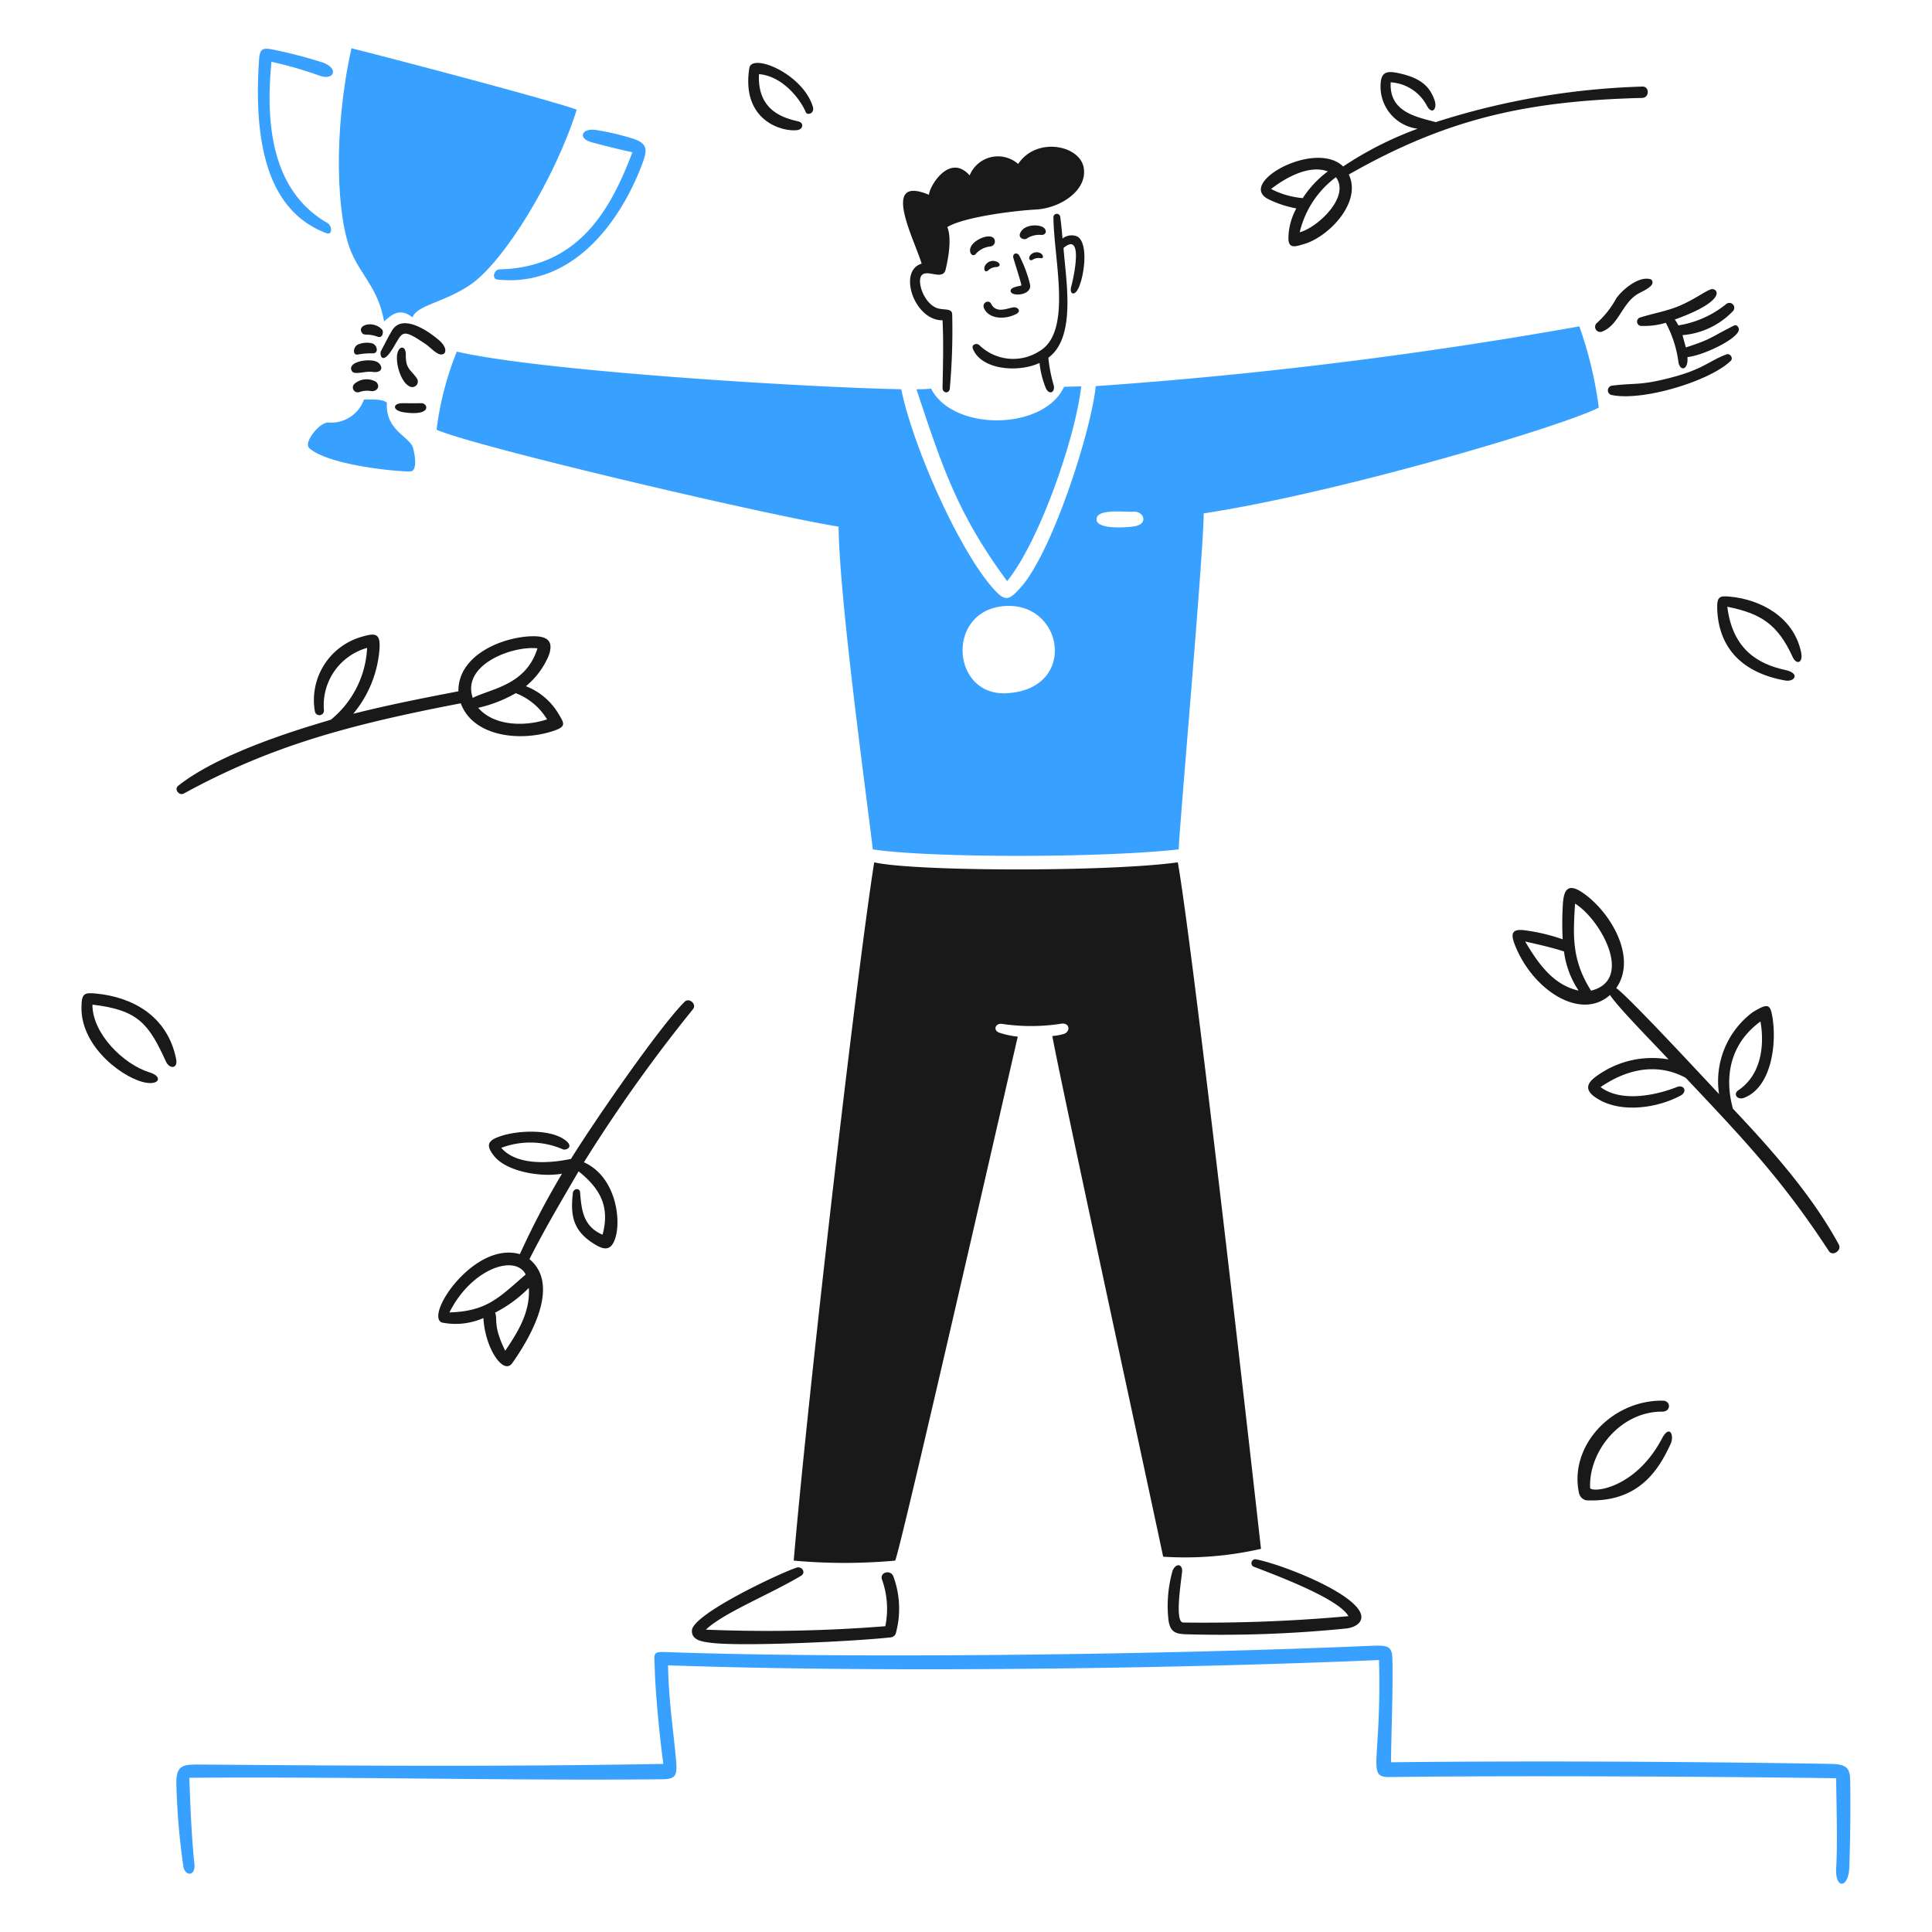 <svg xmlns="http://www.w3.org/2000/svg" viewBox="0 0 400 400" height="400" width="400"><g transform="matrix(2,0,0,2,0,0)"><path d="M39.762,33.276c.825-.757,1.651-1.431,2.939-.424.5-1.295,3.261-1.519,5.991-3.378,3.48-2.369,8.756-10.976,11.014-18.119C57.267,10.424,39.489,5.757,36.383,5c-1.939,8.726-1.528,17.632,0,21.141C37.48,28.66,39.148,29.868,39.762,33.276Z" fill="#38a1ff"></path><path d="M51.73,27.883c-.606.014-.857,1-.22,1.061,8.192.844,12.966-6.67,14.915-11.824.572-1.516.755-2.267-1.008-2.8a25.522,25.522,0,0,0-3.787-.871c-1.4-.194-1.879.882-.349,1.288,1.234.328,2.909.758,4.189,1.023C63.425,21.074,60.265,27.69,51.73,27.883Z" fill="#38a1ff"></path><path d="M33.777,24.134c.667.251.635-.755.091-1.068C27.609,19.461,27.612,11.635,28.1,6.4A39.368,39.368,0,0,1,33.1,7.841c1.429.509,2.03-.7.371-1.349a47.607,47.607,0,0,0-5.158-1.348c-1.316-.279-1.434,0-1.515,1.31C26.311,14.36,27.472,21.758,33.777,24.134Z" fill="#38a1ff"></path><path d="M37.678,41.359a3.6,3.6,0,0,1-3.711,2.378c-.932,0-2.568,2.091-1.962,2.644,2.083,1.9,10.158,2.545,10.6,2.4s.484-1.106.166-2.363-2.893-1.8-2.719-4.735C39.58,41.283,38.466,41.359,37.678,41.359Z" fill="#38a1ff"></path><path d="M191.536,184.453c-.015-1.409-.3-1.826-2.09-1.856-14.483-.244-31.473-.326-45.449-.167,0-2.015.241-8.272.137-10.824-.051-1.227-.568-1.3-2.136-1.235-24.307,1.036-55.613,1.278-72.763.659-1.773-.064-1.5,0-1.455,1.72.066,2.446.478,6.817.887,9.847-16.559.3-32.055.193-47.8.068-1.984-.016-2.687,0-2.606,2.212a72.375,72.375,0,0,0,.72,8.332c.158,1.024,1.28,1.068,1.144-.25-.3-2.878-.432-6.151-.523-8.923,15.907-.136,33.326.314,48.971.152,1.356-.015,1.557-.364,1.416-1.947-.279-3.143-.757-5.992-.833-9.847,21.512.757,51.629.394,73.6-.546.283,10.71-1.361,12.144,1.121,12.112,12.619-.163,34.223-.053,46.206.122,0,1.863.161,6.718,0,9.233-.149,2.318,1.28,2.174,1.356,0C191.548,190.149,191.57,187.551,191.536,184.453Z" fill="#38a1ff"></path><path d="M45.193,44.487c3.87,1.719,33.965,8.8,41.615,10.029.1,7.719,2.871,27.67,3.545,33.412,5.522.856,23.164.932,31.67,0,0-1.629,2.583-30.761,2.583-34.783,13.847-2.106,36.836-8.9,40.9-10.946a40.719,40.719,0,0,0-2.014-8.415,473.232,473.232,0,0,1-50.062,6.188c-.469,4.674-4.552,17.362-7.84,20.922-1.131,1.225-1.51,1.465-2.8,0-3.616-4.1-8.332-14.839-9.491-20.6-9.491-.175-37.116-1.841-46.009-3.894A32.019,32.019,0,0,0,45.193,44.487Zm72.119,8.484c1.09-.084,1.63,1.266.113,1.515-.817.133-3.984.356-3.908-.758S116.425,53.039,117.312,52.971Zm-13.347,9.771c6.181-.478,7.65,8.654.212,9.022C98.458,72.046,97.9,63.211,103.965,62.742Z" fill="#38a1ff"></path><path d="M111.926,39.995l-1.773.046c-2.1,4.544-11.483,4.651-13.77.189a12.576,12.576,0,0,1-1.515.061c2.643,7.93,4.2,12.839,9.392,19.868C107.661,55.955,111.365,45.146,111.926,39.995Z" fill="#38a1ff"></path><path d="M97.572,33.155c.113,2.333.045,4.665,0,6.992-.012.6.757.644.757,0a67.659,67.659,0,0,0,.243-7.575c-.01-.629-.636-.481-1.334-.614-1.513-.288-2.4-2.825-1.817-3.469s2.185.59,2.469-.583c.247-1.023.674-3.181.174-4.4,1.651-1.007,6.651-1.674,9.2-1.818s5.355-2.022,4.916-4.355-4.916-3.189-6.78-.356a3.16,3.16,0,0,0-5.022,1.181c-2.1-2.363-4.181,1.152-4.211,2.008-5.09-2.136-1.515,4.613-.758,7.127C92.913,28.027,94.633,33.186,97.572,33.155Z" fill="#191919"></path><path d="M111.487,30.1c.672-.971,1.3-4.8.068-5.606a1.519,1.519,0,0,0-1.561.2c-.068-.757-.137-1.516-.242-2.272a.357.357,0,0,0-.7,0c0,4.309,2.013,11.9-1.439,13.922a5.022,5.022,0,0,1-6.2-.583c-.3-.318-.878-.1-.7.348.9,2.218,4.734,2.477,6.9,1.462a9.434,9.434,0,0,0,.674,2.659c.372.7.94.356.8-.318a15.315,15.315,0,0,1-.561-2.879c2.917-2.143,1.811-8.021,1.568-11.362,1.909-1.621,1.256,2.227.8,3.992C110.7,30.348,111.114,30.64,111.487,30.1Z" fill="#191919"></path><path d="M102.594,31.443c-.24-.478-1.009-.1-.712.515.521,1.077,2.157,1.156,3.333.538.537-.282.152-.752-.318-.681C104.292,31.905,103.123,32.5,102.594,31.443Z" fill="#191919"></path><path d="M102.973,27.027a.935.935,0,0,0-1.008.493c-.177.354,0,.763.341.462a1.3,1.3,0,0,1,.856-.341C103.662,27.588,103.555,27.133,102.973,27.027Z" fill="#191919"></path><path d="M100.435,25.755c-.106.5.3.939.659.439a2.344,2.344,0,0,1,1.439-.682.518.518,0,0,0,.451-.587C102.853,23.925,100.645,24.759,100.435,25.755Z" fill="#191919"></path><path d="M104.631,30.2c.19.53,2.282.369,1.985-.81a13.453,13.453,0,0,0-1.083-2.894c-.229-.443-.757-.273-.629.212.076.288.879,2.773.826,2.841S104.48,29.678,104.631,30.2Z" fill="#191919"></path><path d="M107.813,23.444c-.654-.236-1.873-.129-2.212.705-.221.545.507.757.757.5a2.4,2.4,0,0,1,1.394-.333C108.42,24.366,108.417,23.662,107.813,23.444Z" fill="#191919"></path><path d="M106.707,26.368c-.324.335-.127.716.2.515a1.149,1.149,0,0,1,.81-.159c.372.068.3-.346,0-.507A.839.839,0,0,0,106.707,26.368Z" fill="#191919"></path><path d="M40.7,36.011c1.011-1.672.845-2.079,3.34-.409.409.273,1.076,1,1.515,1.083.644.122.839-.649-.091-1.454-1.1-.952-3.788-2.819-4.878-1.023-.432.712-.757,1.417-1.151,2.144C39.277,36.6,39.494,38.006,40.7,36.011Z" fill="#191919"></path><path d="M41.86,42.692c2.916.406,2.431-.977,1.757-.955s-1.288,0-1.932,0C40.633,41.73,40.542,42.509,41.86,42.692Z" fill="#191919"></path><path d="M39.019,34.829c.621.288.707-.517.546-.7-.877-.979-2.565-.522-2.14.257C37.668,34.835,37.988,34.468,39.019,34.829Z" fill="#191919"></path><path d="M38.527,38.495c1.2.175,1.119-.686.522-1.022-.759-.428-3.2-.046-2.62.947C36.686,38.859,37.8,38.39,38.527,38.495Z" fill="#191919"></path><path d="M37.05,36.7a7.06,7.06,0,0,1,1.515-.121c.652.023.522-.818,0-1.023a2.325,2.325,0,0,0-1.515.114C36.561,35.888,36.458,36.809,37.05,36.7Z" fill="#191919"></path><path d="M36.686,39.738a.508.508,0,0,0,.47.863,2.363,2.363,0,0,1,1.227-.121c.6.1,1.045-.454.553-.947A1.929,1.929,0,0,0,36.686,39.738Z" fill="#191919"></path><path d="M42.39,39.995a.576.576,0,0,0,.757-.833c-.627-.917-1.162-.954-1.136-2.431.017-.962-.7-1-.886-.091S41.458,39.533,42.39,39.995Z" fill="#191919"></path><path d="M82.536,13.469c.614-.089.712-.756.106-.9-1.243-.3-4.272-.939-4.075-4.893,2.333.167,4.236,2.461,4.863,3.969.129.31.94.121.712-.614C83.077,7.6,77.815,5.454,77.567,7.045,76.705,12.574,81.082,13.678,82.536,13.469Z" fill="#191919"></path><path d="M131.317,20.627a11,11,0,0,0,2.879.946,6.607,6.607,0,0,0-.819,3.03c-.018,1.189.689.937,1.644.652,2.558-.764,5.984-4.333,4.606-7.189,10.2-5.817,18.462-7.62,30.382-7.93.757-.02.757-1.213,0-1.174a77.246,77.246,0,0,0-21.384,3.681c-1.992-.545-4.84-1.038-4.658-4.121a4.547,4.547,0,0,1,3.719,2.379c.573,1.088,1.124.332.818-.531-.443-1.251-1.227-2.2-3.416-2.726-1.477-.357-2.14-.3-2.174,1.2a4.4,4.4,0,0,0,3.84,4.484,36.163,36.163,0,0,0-7.711,3.909C136.18,14.423,127.961,18.962,131.317,20.627Zm3.227,3.416a9.981,9.981,0,0,1,3.749-5.7C139.831,20.4,136.309,23.6,134.544,24.043Zm2.909-6.3a10.817,10.817,0,0,0-2.591,2.764,8.631,8.631,0,0,1-3.28-.946C133.1,18.385,135.514,17.029,137.453,17.741Z" fill="#191919"></path><path d="M167.327,30.868a9.6,9.6,0,0,1-2.037,2.583.53.53,0,0,0,.575.871c1.247-.506,1.72-1.742,2.561-2.848.977-1.288,1.609-1.118,2.439-1.849.342-.3.235-.757-.19-.757C169.516,28.679,167.944,30,167.327,30.868Z" fill="#191919"></path><path d="M169.994,33.738a7.475,7.475,0,0,0,2.446-.325,11.823,11.823,0,0,1,1.318,4.128c.2.939,1.038.757.924-.576,1.561-.151,4.979-1.759,5.3-2.727.1-.311-.19-.681-.462-.545-2.552,1.274-2.273,1.394-5,2.272-.121-.424-.234-.848-.348-1.272a8.133,8.133,0,0,0,5.2-2.462.507.507,0,0,0-.674-.757,10.453,10.453,0,0,1-4.954,2.211,3.514,3.514,0,0,0-.371-.606c5.7-2.052,4.363-3.34,3.734-3.128s-1.914,1.188-3.477,1.8c-1.225.482-2.515.7-3.787,1.1A.449.449,0,0,0,169.994,33.738Z" fill="#191919"></path><path d="M178.72,36.685c-1.875.715-2.364,1.515-5.666,2.386s-3.7.544-6.166.848a.493.493,0,0,0-.061.97c3.186.677,10.173-1.425,12.34-3.537C179.462,37.064,179.092,36.543,178.72,36.685Z" fill="#191919"></path><path d="M57.267,75.672c1.387-.46,1.17-.76.492-1.871a6.734,6.734,0,0,0-3.318-2.765,8.27,8.27,0,0,0,2.379-3.211c.432-1.258.083-1.987-1.667-1.962-3.03.042-7.741,1.886-7.7,5.7-3.643.7-7.286,1.417-10.884,2.326a11.844,11.844,0,0,0,2.7-6.507c.164-1.818-.319-1.926-1.924-1.432a6.811,6.811,0,0,0-4.75,7.681.473.473,0,0,0,.94-.1,6.156,6.156,0,0,1,4.469-6.462A10.237,10.237,0,0,1,34.27,74.49c-.28.16-10.846,2.886-15.824,6.856-.455.362.108,1.062.584.8,8.8-4.806,16.717-7.053,28.67-9.34C48.965,76.255,53.822,76.814,57.267,75.672Zm-.637-1.2c-2.325.757-5.491.7-7.127-1.2a13.853,13.853,0,0,0,3.885-1.515A6.5,6.5,0,0,1,56.63,74.468Zm-.992-7.355c-1.189,3.833-4.795,4.158-6.7,5.128C47.768,68.809,53.032,66.832,55.638,67.113Z" fill="#191919"></path><path d="M60.448,120.318a158.07,158.07,0,0,1,11.294-15.854c.407-.5-.388-1.237-.871-.758-2.608,2.588-9.461,12.536-11.764,16.263-2.2.462-5.6.72-7.218-1.144A8.484,8.484,0,0,1,58.32,119c.37.055,1.017-.276.31-.879-1.509-1.287-5.015-1.108-6.757-.523-1.189.4-1.759.805-.7,2.1,1.286,1.578,4.787,2.2,7.007,1.8a84.365,84.365,0,0,0-4.363,8.332c-4.772-1.371-9.945,6.452-8.045,7.083a7.155,7.155,0,0,0,4.272-.47c.159,3.106,2.067,5.961,2.985,4.666,1.816-2.562,5.052-8.052,1.78-10.763,1.735-3.424,3.363-6.106,5.083-9.09,2.272,1.8,3.257,3.7,2.484,6.56-2.022-.864-2.179-2.584-2.325-4.386-.043-.523-.758-.394-.758.151-.25,2.273.058,3.791,2.068,5.1,1.052.684,1.985,1.041,2.424-.848C64.252,125.805,63.584,121.726,60.448,120.318ZM46.526,135.861c2.272-4.545,6.817-6.06,7.893-3.924C51.7,134.27,50.457,135.747,46.526,135.861ZM52.3,139.83c-1.3-2.644-.758-3.219-1.046-3.946a13.7,13.7,0,0,0,3.492-2.561C54.9,135.808,53.623,137.883,52.3,139.83Z" fill="#191919"></path><path d="M10,102.858c-1.3-.129-1.558-.038-1.568,1.469-.026,4.2,4.583,7.5,6.818,7.772,1.318.16,1.515-.689.257-1.076-2.757-.847-5.953-4.052-5.938-7.021,4.787.545,5.848,2.04,7.62,5.908.347.758,1.249.758,1.045-.273C17.329,105.063,13.564,103.211,10,102.858Z" fill="#191919"></path><path d="M190.347,128.824c-2.764-5.1-6.984-9.847-10.968-14.066,0-.25-1.894-5.522,2.863-9.014.356,1.969.331,5.367-2.31,7.135-.531.355-.111,1.05.636.758,2.772-1.086,3.38-5.462,2.916-8.333-.226-1.4-.492-1.454-2.022-.537a8.913,8.913,0,0,0-3.507,8.491c-1.205-1.273-9.476-10.211-10.643-10.968,2.273-3.257-.753-8.089-3.567-9.938-1.748-1.148-1.923.249-1.977,1.636a31.438,31.438,0,0,0,0,3.249,19.5,19.5,0,0,0-3.977-.939c-1.218-.149-1.429.3-1.015,1.4,1.77,4.707,6.817,8.06,9.892,5.3.758,1.219,4.8,5.3,6.06,6.673a9.787,9.787,0,0,0-7.665,1.886c-1.223.962-.569,1.712.568,2.333,2.424,1.326,6,.782,8.332-.469.752-.4.385-1.192-.386-.887-2.192.866-5.765,1.6-7.886,0,4.318-2.946,7.537-1.659,8.825-.947,6.15,6.522,9.981,10.556,14.808,17.922C189.709,130.1,190.688,129.453,190.347,128.824ZM157.882,97.457c.515.136,2.507.538,4.022,1.038a9.429,9.429,0,0,0,1.515,4.052C160.737,101.956,159.169,99.639,157.882,97.457Zm6.817,5.09c-2.022-3.219-1.848-5.681-1.651-9.006,2.613,1.6,6.143,7.878,1.681,9.006Z" fill="#191919"></path><path d="M177.765,63.038c.144,4.113,2.675,6.632,7.045,7.408.977.173,1.574-.751,0-1.091-2.79-.6-5.454-2.114-6-6.545,3.416.69,5.2,1.761,6.764,5.2.385.849,1.106.636.879-.47-.756-3.666-4.183-5.482-7.386-5.779C178.038,61.669,177.72,61.727,177.765,63.038Z" fill="#191919"></path><path d="M130.537,160.335c-2.788-24.913-7.37-64.181-8.612-71.066-7.174,1-27.269.954-31.428,0-1.772,11.188-6.817,54.629-8.332,72.285a58.217,58.217,0,0,0,10.506,0c.682-1.689,11.3-48.251,12.688-54.242a9.155,9.155,0,0,1-1.887-.4c-.689-.225-.469-.992.228-.924a20.248,20.248,0,0,0,6.06,0c1.022-.212,1.1.847.318,1.061a6.265,6.265,0,0,1-1.144.2c.9,4.931,9.908,46.464,11.476,53.9A35.272,35.272,0,0,0,130.537,160.335Z" fill="#191919"></path><path d="M172.046,148.92c-2.835,5.354-7.417,5.635-7.438,5.09-.147-3.787,3.151-7.9,7.476-7.878.9.006.924-1.125.038-1.136-5.3-.064-9.71,4.715-8.665,9.559a.99.99,0,0,0,.757.758c5.356.242,7.448-3.046,8.734-5.855C173.338,148.6,172.849,147.4,172.046,148.92Z" fill="#191919"></path><path d="M91.315,163.546a9.013,9.013,0,0,1,.333,4.8,154.923,154.923,0,0,1-18.573.356c1.788-1.727,6.6-3.633,9.847-5.575.54-.323.1-1.017-.447-.848-1.517.47-10.761,4.779-10.847,6.506-.051,1.03,1.106,1.159,1.864,1.265,3.083.432,15-.13,18.74-.553a.607.607,0,0,0,.522-.492,9.623,9.623,0,0,0-.272-5.81C92.187,162.427,91,162.781,91.315,163.546Z" fill="#191919"></path><path d="M129.954,161.41a.41.41,0,0,0-.212.758c2.272.879,8.817,3.295,9.847,5.136a165.335,165.335,0,0,1-17.1.659c-.887-.008-.264-3.932-.122-5.227.088-.8-.6-1.007-.977-.151a13.317,13.317,0,0,0-.462,4.809c.12,1.516.652,1.763,1.962,1.788a128.821,128.821,0,0,0,16.46-.6c1.084-.119,2.031-.8,1.348-1.879C139.288,164.462,132.2,161.8,129.954,161.41Z" fill="#191919"></path></g></svg>